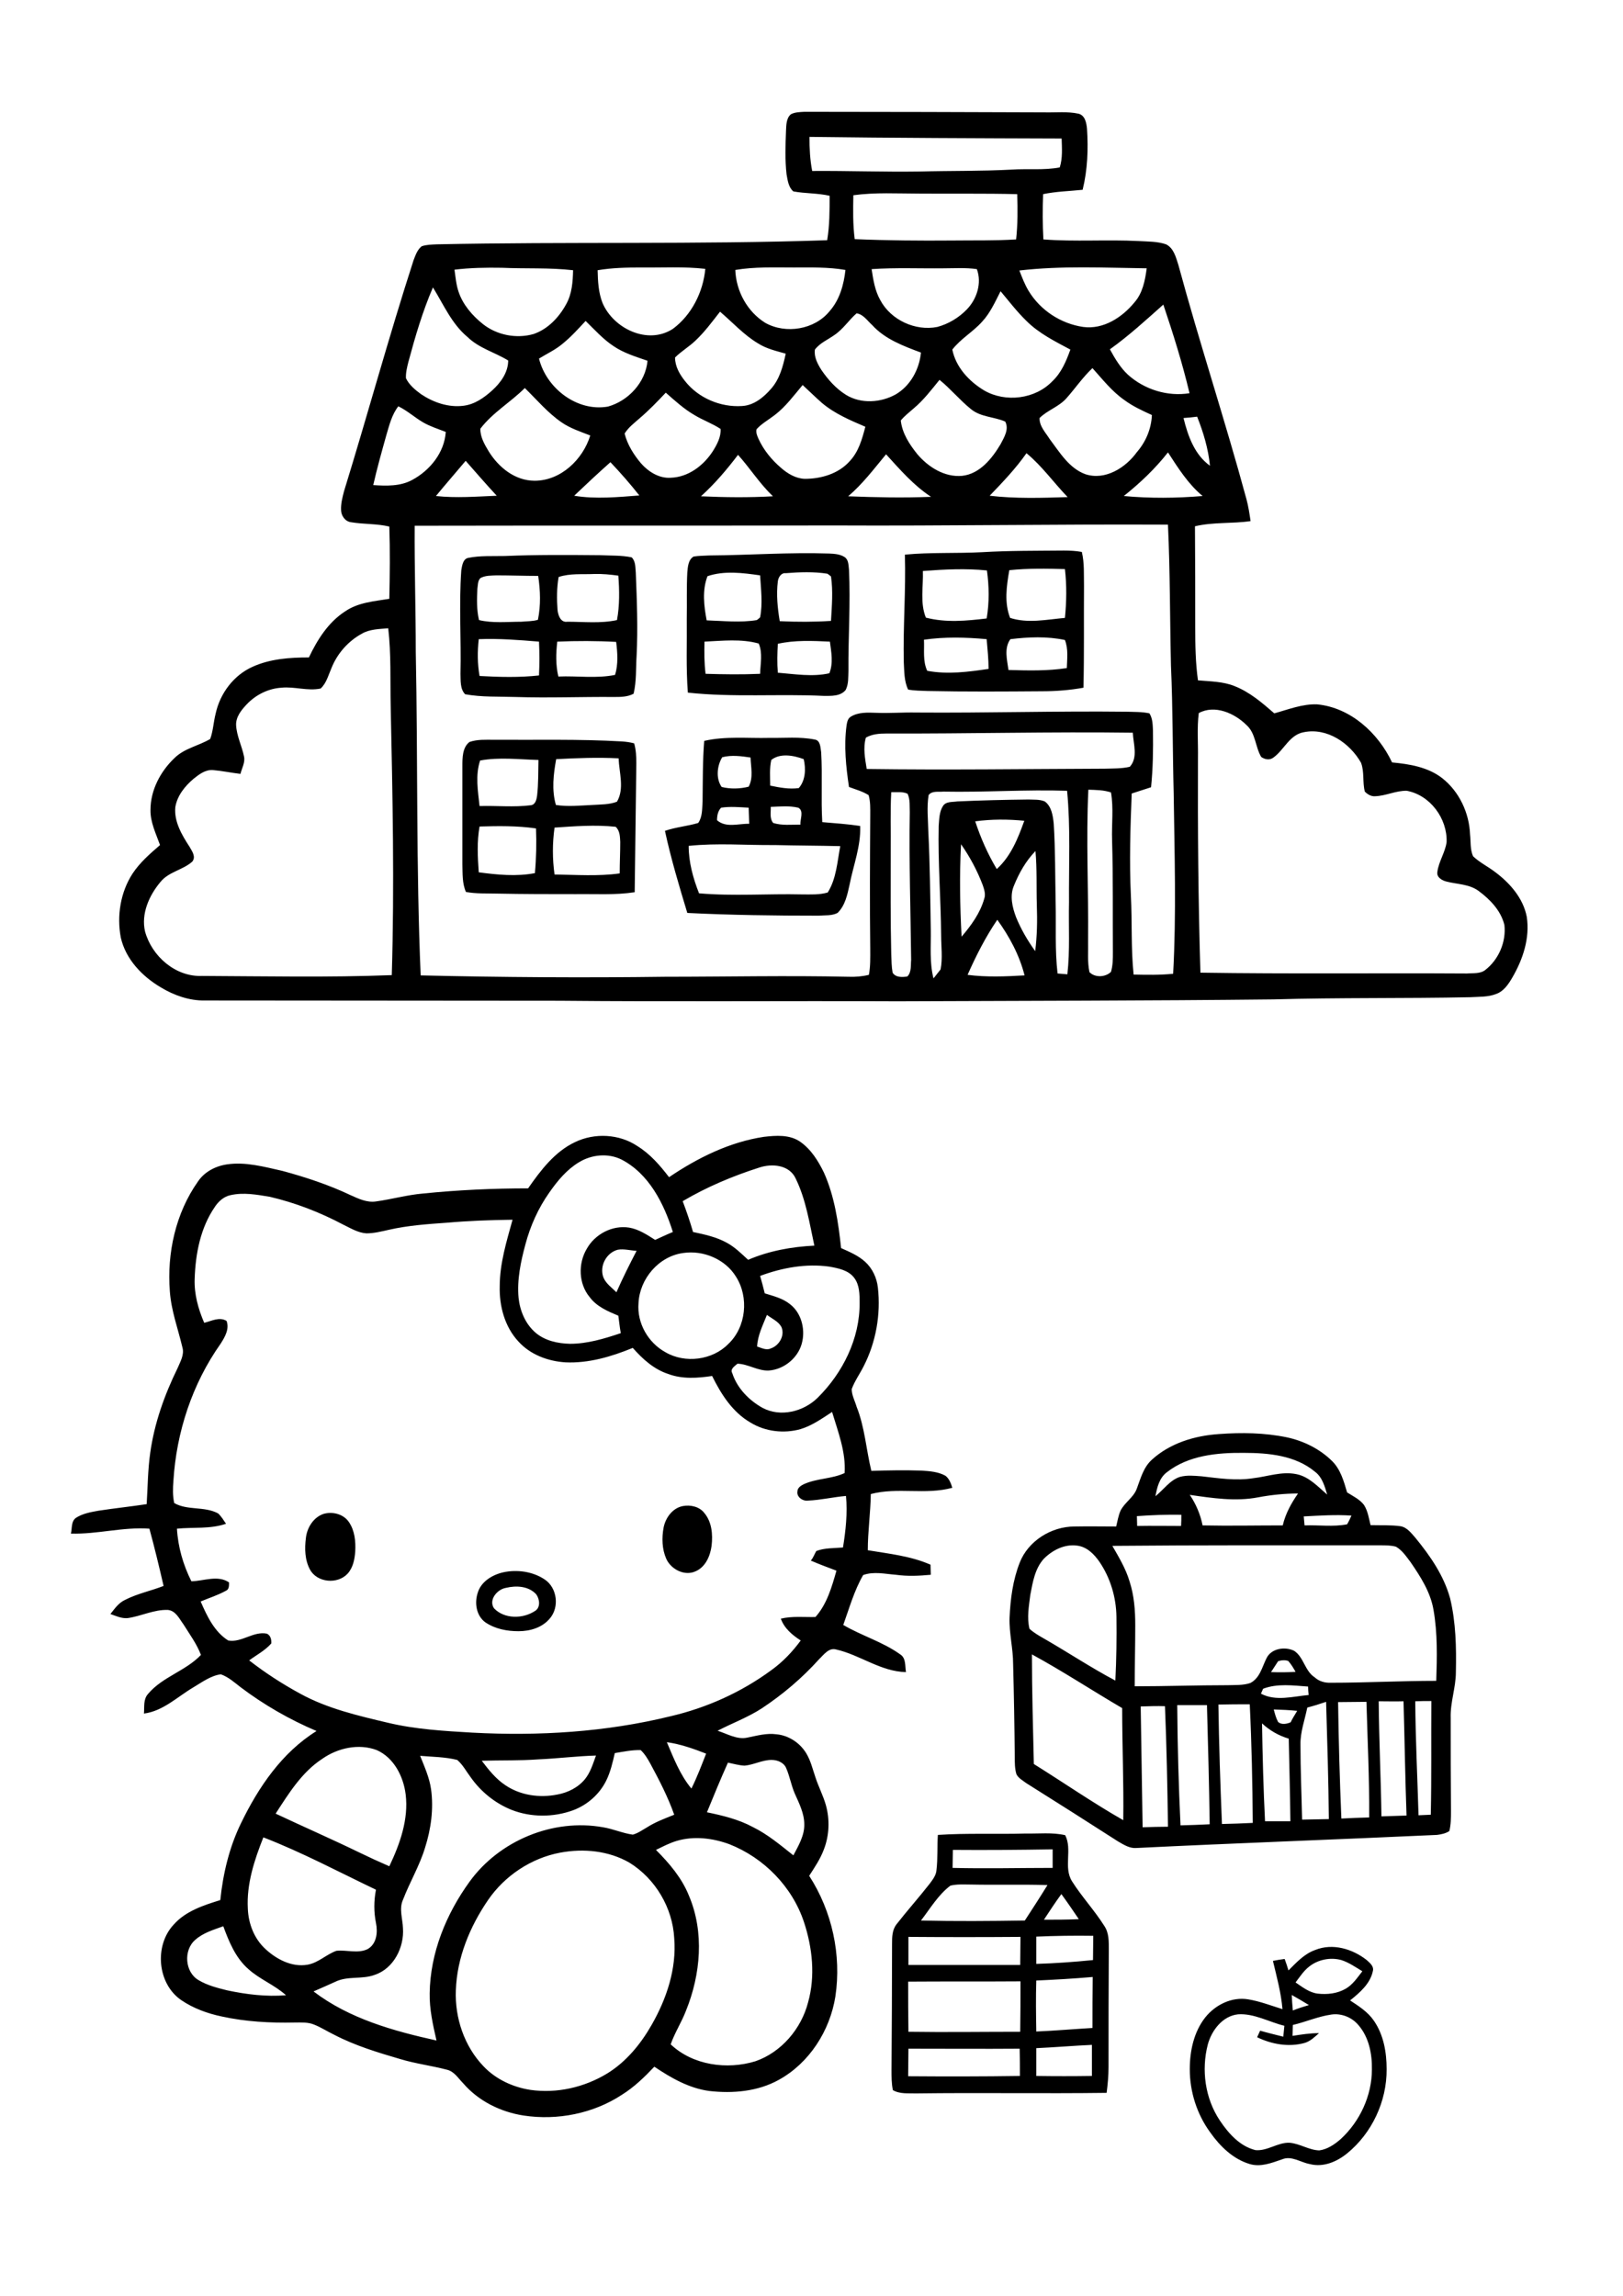 <?xml version="1.0" encoding="utf-8"?>
<!-- Generator: Adobe Illustrator 21.0.2, SVG Export Plug-In . SVG Version: 6.00 Build 0)  -->
<svg version="1.2" baseProfile="tiny" id="Layer_1" xmlns="http://www.w3.org/2000/svg" xmlns:xlink="http://www.w3.org/1999/xlink"
	 x="0px" y="0px" viewBox="0 0 595.3 841.9" overflow="scroll" xml:space="preserve">
<path d="M443,749.8c-2.4,9.3-1,19.7,4.4,27.8c3.2,4.8,7.4,9.5,13.1,10.9c4.4,0.4,8.2-2.9,12.5-2.7c3.8,0.3,7.1,2.7,10.9,2.8
	c3-0.4,5.6-2.2,7.8-4.1c7.1-6.5,11.5-16,11.5-25.6c0.1-5.7-1.1-11.8-4.9-16.2c-2.4-2.9-6.3-4.5-10.1-3.9c-4.8,0.7-9.3,2.7-14,3.8
	c0,1.3-0.1,2.7-0.1,4c3.2-0.5,6.4-1,9.7-1c-1.6,1.4-3.2,3-5.3,3.6c-5.8,1.6-12,0.5-17.4-2.1c0.3-0.6,0.8-1.8,1.1-2.4
	c2.8,0.8,5.7,1.5,8.5,2.2c0.1-1.4,0.3-2.7,0.4-4c-5.7-1.4-11.1-4.6-17-4.2C448.4,739.3,444.4,744.6,443,749.8 M473.8,731.6
	c0.1,1.9,0.2,3.8,0.4,5.7c1.9-0.8,3.9-1.4,5.9-2C478,734,475.9,732.8,473.8,731.6 M480.3,721.1c-2.1,1.6-3.5,3.8-5.1,5.9
	c2.5,1.7,5,3.7,8.1,4.1c3.5,0.4,7.2,0,10.3-1.8c2.6-1.5,4.3-4.1,6.1-6.4c-2.5-1.5-4.9-3.2-7.7-4.1
	C488,717.7,483.5,718.6,480.3,721.1 M482.4,715.1c6.4-2.6,13.7-0.4,18.9,3.7c1.1,1,2.6,2.2,2.3,3.8c-0.9,4.8-4.8,8.1-8.4,11
	c3.2,2.1,6.5,4.2,8.7,7.4c3.6,5.2,4.7,11.6,4.7,17.8c0.1,11.8-5.4,23.5-14.5,30.9c-3.8,3.1-8.8,5.2-13.7,3.9
	c-3.4-0.6-6.7-3.2-10.2-1.7c-3.8,1.3-7.8,2.9-11.8,1.7c-6.1-1.8-10.9-6.5-14.5-11.6c-4.9-6.7-7.5-14.9-7.5-23.2
	c0-6.7,1.5-13.7,5.7-19c3.7-4.6,9.7-7.6,15.7-6.6c4.3,0.7,8.4,2.3,12.6,3.6c-0.5-6-2.1-11.8-3.5-17.7c1.4-0.3,2.8-0.5,4.3-0.7
	c0.5,1.4,1,2.8,1.4,4.2C475.4,719.8,478.4,716.5,482.4,715.1 M333.2,751.3c0,3.4-0.1,6.7-0.1,10.1c13.7,0.1,27.4,0.1,41-0.1
	c0-3.3,0-6.7-0.1-10C360.5,751.4,346.8,751.3,333.2,751.3 M380.1,751.1c0,3.4,0,6.8,0,10.2c6.8,0.1,13.6,0.1,20.4,0
	c0-3.8,0-7.6,0-11.4C393.7,750.2,386.9,750.8,380.1,751.1 M333.1,726.7c0,6.1,0,12.3,0.1,18.4c13.7,0.2,27.3,0,41,0
	c0.1-6.2,0.1-12.3,0.1-18.5C360.5,726.7,346.8,726.6,333.1,726.7 M380.1,726.3c-0.2,6.3-0.1,12.5,0,18.7c6.9-0.3,13.8-0.9,20.6-1.3
	c0-6.2,0-12.5,0.1-18.7C393.9,725.6,387,726,380.1,726.3 M380.1,710.2c0,3.3,0,6.7,0,10c6.9-0.2,13.8-0.7,20.8-1.4
	c0-3,0.1-6,0.1-8.9C393.9,709.8,387,709.9,380.1,710.2 M333.2,710.3c0,3.4,0,6.9,0,10.3c13.7,0,27.3,0,41,0c0-3.4,0.1-6.9,0.1-10.3
	C360.5,710.4,346.9,710.4,333.2,710.3 M382.9,704c4.3,0,8.5,0,12.8-0.2c-2.1-3.1-4.2-6.2-6.4-9.2C387.1,697.6,385,700.8,382.9,704
	 M348.6,691.5c-4.5,3.4-7.4,8.4-10.8,12.8c12.7,0.3,25.4,0.2,38.1,0c2.8-4.3,5.6-8.6,8.3-13c-9.4-0.3-18.8,0-28.2-0.2
	C353.6,691.1,351.1,690.9,348.6,691.5 M349.5,678.4c0,2.2-0.1,4.4-0.1,6.6c12.2,0.3,24.5,0,36.7,0c0-2.3,0-4.5,0-6.8
	C373.9,678.4,361.7,678.5,349.5,678.4 M344,672.9c10.7-0.7,21.4-0.2,32.1-0.5c4.9,0.1,9.8-0.5,14.6,0.6c2.7,5.2-0.7,11.8,2.5,16.9
	c3.6,5.7,8.2,10.6,11.8,16.3c1.8,2.6,1.7,5.8,1.7,8.8c-0.1,14.4-0.1,28.7-0.1,43.1c0,3.1-0.3,6.3-0.7,9.4
	c-23.3,0.3-46.6-0.1-69.9,0.2c-2.8-0.1-5.9,0.3-8.5-1.2c-0.5-2.4-0.5-4.9-0.5-7.4c0.1-15.4,0.2-30.8,0.2-46.2c0-2.5,0-5.2,1.7-7.3
	c3.9-5,8.2-9.8,12.1-14.8c1.1-1.5,2.4-3.1,2.5-5.1C344,681.5,343.7,677.2,344,672.9 M185.6,582.3c-3.2,0.5-6.5,4.4-4.4,7.5
	c3.8,4,10.6,3.9,15,1c2.1-1.2,1.8-4.3,0.5-6.1C193.9,581.6,189.3,581.4,185.6,582.3 M184.6,576.6c5.1-1.1,10.9-0.3,15.3,2.7
	c4.5,3.1,5.3,10.1,1.8,14.2c-2.8,3.4-7.3,4.7-11.5,4.7c-4.2,0-8.5-0.8-12.1-3.2c-3.4-2.4-4.1-7.1-2.9-10.8
	C176.4,580,180.6,577.5,184.6,576.6 M118.6,555.2c3.3-1,7.4,0,9.4,3c2.1,3.1,2.5,7,2.3,10.7c-0.2,2.9-0.8,6-2.8,8.2
	c-3.7,4-11.2,3.3-13.8-1.5c-1.9-3.5-2-7.7-1.5-11.6C112.6,560.3,114.9,556.5,118.6,555.2 M250.5,552.3c2.8-0.5,6,0.2,7.8,2.5
	c2.8,3.3,3.2,7.9,2.7,12.1c-0.5,3.7-2.2,7.7-5.8,9.3c-4,1.9-9-0.6-10.8-4.5c-1.6-3.6-1.7-7.7-1-11.5
	C244.1,556.6,246.7,553,250.5,552.3 M462.9,632c0.2,12,0.5,23.9,1.1,35.9c3.1,0,6.2,0,9.3,0c-0.1-10.1-0.4-20.2-0.6-30.3
	C469,636.5,465.7,634.6,462.9,632 M467.2,626.9c0.4,1.5,0.8,3.1,1.6,4.6c1.3,1.1,3.2,0.7,4.6,0.1c0.7-1.5,1.6-2.8,2.4-4.2
	C472.9,627.1,470,627,467.2,626.9 M418.4,625.8c0.2,14.8,0.5,29.5,0.7,44.3c3.1-0.1,6.2-0.2,9.3-0.2c-0.2-14.7-0.5-29.5-1.1-44.2
	C424.4,625.6,421.4,625.7,418.4,625.8 M446.9,625.1c0.2,14.6,0.7,29.2,1.3,43.8c3.8-0.1,7.5-0.2,11.3-0.4c-0.1-14.5-0.4-29-1.1-43.5
	C454.5,625,450.7,625,446.9,625.1 M431.8,625.3c0.1,14.7,0.5,29.4,1.2,44.1c3.5-0.1,7.1-0.2,10.7-0.4c-0.2-14.6-0.6-29.1-1-43.7
	C439,625.3,435.4,625.3,431.8,625.3 M519.1,623.9c0.1,14,0.8,27.9,1.2,41.8c1.5-0.1,3-0.1,4.5-0.2c0.3-13.9,0.1-27.8,0.2-41.7
	C523.1,623.8,521.1,623.8,519.1,623.9 M505.7,623.9c0.1,14.1,0.8,28.1,1,42.2c3.1-0.1,6.1-0.2,9.2-0.3c-0.5-14-0.7-27.9-1.1-41.9
	C511.8,624,508.7,623.9,505.7,623.9 M490.8,624.2c0.2,14.3,0.6,28.5,1.2,42.7c3.4-0.2,6.8-0.3,10.2-0.4c0.1-14.2-0.6-28.3-1-42.4
	C497.7,624.1,494.3,624.2,490.8,624.2 M479.5,626.2c-0.9,4.5-2.6,9-2.5,13.6c0,9.2,0.4,18.3,0.6,27.5c3.3-0.1,6.5-0.1,9.8-0.2
	c-0.1-14.3-0.6-28.6-1-43C484.1,624.9,481.8,625.6,479.5,626.2 M463.3,619.3c-0.2,0.4-0.6,1.3-0.8,1.8c5.4,2.9,11.8,1,17.5,0.5
	c-0.1-1.1-0.2-2.1-0.2-3.1C474.3,618.1,468.5,617.3,463.3,619.3 M468.8,609.2c-0.9,1.3-1.7,2.7-2.6,4c3,0.1,6,0.1,9-0.1
	c-0.8-1.4-1.6-2.8-2.7-4C471.3,608.7,470,608.8,468.8,609.2 M378.5,606.7c0,13.4,0.4,26.8,0.7,40.2c10.9,6.8,21.6,14.2,32.8,20.6
	c0.2-13.7-0.4-27.4-0.4-41.1C400.5,619.9,389.7,612.8,378.5,606.7 M408,566.9c2.4,4.2,4.9,8.3,6.3,13c1.7,5.2,2.1,10.7,2.1,16.1
	c0,7.5-0.2,14.9-0.2,22.4c11.4,0,22.7-0.4,34.1-0.4c2.8-0.1,5.6,0.1,8.3-0.8c3.5-1.8,4.3-5.8,5.9-9c1.7-3.7,6.8-4.5,10.2-2.8
	c3.5,2.3,3.9,7.4,7.5,9.7c1.6,1.5,3.8,2.1,6,2c12.9,0,25.7-0.7,38.6-0.7c0.3-8.7,0.5-17.4-1-26c-1.1-6.5-4.7-12.1-8.4-17.5
	c-1.6-2.1-3.1-4.4-5.4-5.7c-1.8-0.5-3.7-0.5-5.6-0.5C473.5,566.7,440.7,566.6,408,566.9 M382.9,571.6c-3.3,3.6-4.1,8.6-5,13.3
	c-0.5,4.1-1.3,8.3-0.3,12.4c1.6,1.5,3.6,2.6,5.5,3.7c8.7,5,17.1,10.6,26,15.3c0.4-7.8,0.5-15.6,0.4-23.4c-0.1-7.1-2.2-14.2-6.2-20.1
	c-2-2.9-4.7-5.6-8.3-6C390.4,566.2,386,568.5,382.9,571.6 M478.2,556.1c0.1,1.1,0.2,2.2,0.3,3.3c5.2-0.2,10.5,0.6,15.6-0.4
	c0.6-1,1.1-2.1,1.6-3.2C489.9,555.4,484,555.8,478.2,556.1 M417,556c0,1.2,0.1,2.4,0.1,3.6c5.4-0.1,10.8,0,16.1,0
	c0.1-1.4,0.1-2.7,0.1-4.1C428,555.4,422.5,555.6,417,556 M436.4,548.2c2.3,3.4,3.9,7.2,4.7,11.2c9.8,0.2,19.6,0,29.4,0
	c1-4.3,3.1-8.1,5.6-11.7c-4.9,0-9.8,0.5-14.6,1.4C453.2,550.7,444.7,549.4,436.4,548.2 M428,539.9c-2.8,2.1-3.6,5.6-4.2,8.8
	c3-2.4,5.3-5.9,9-7.1c2.6-0.7,5.3-0.4,8-0.2c6.2,0.7,12.5,1.7,18.8,0.7c5.3-0.6,10.5-2.6,15.9-1.5c4.6,0.9,7.9,4.6,11.3,7.5
	c-0.9-3-1.8-6.4-4.5-8.4c-7.2-6-17.1-6.9-26.1-6.9C446.5,532.7,435.9,533.7,428,539.9 M422.5,535.3c6.7-6.1,15.7-8.8,24.6-9.4
	c8.3-0.6,16.7-0.5,24.9,1.2c6.1,1.3,12,4.2,16.5,8.6c3.2,3.1,4.4,7.5,5.6,11.6c2.2,1.4,4.6,2.5,6.2,4.6c1.4,2.2,1.8,4.9,2.4,7.4
	c3.7,0.1,7.4-0.1,11,0.4c2.4,0.4,4,2.6,5.5,4.3c5.4,6.6,10.4,13.8,12.7,22.2c2.1,8.8,2.3,18,2.1,27c0,5.7-2.1,11.1-1.9,16.8
	c0,11.4,0,22.8,0.1,34.1c0,2.5,0,5-0.6,7.4c-1.4,0.9-3,1.2-4.5,1.4c-36.8,1.7-73.6,3-110.3,4.8c-2.5,0.2-4.6-1.2-6.7-2.4
	c-11.2-7.2-22.4-14.3-33.7-21.4c-1.3-1-2.9-1.8-3.6-3.3c-0.6-2-0.6-4.2-0.6-6.3c-0.1-11.4-0.3-22.7-0.6-34.1c0-5.7-1.5-11.3-1.3-17
	c0.3-6.8,1.2-13.7,3.7-20.1c3.1-8,11.6-13.3,20.1-13.3c5.1-0.1,10.2,0,15.3,0c0.5-2,0.8-4,1.6-5.8c1.5-3,4.7-4.8,5.9-7.9
	C418.4,542.1,419.4,538.1,422.5,535.3 M71.6,711.4c-4.4,3.8-3.8,11.9,1.3,14.8c3.2,1.9,6.8,2.8,10.4,3.7c7.1,1.5,14.3,2.4,21.6,1.8
	c-4.2-3.8-9.6-5.8-13.8-9.6c-4.7-4.1-7.1-10-9.2-15.7C78.3,707.7,74.5,708.8,71.6,711.4 M205.5,679.4c-10.7,2-20.4,8.5-26.5,17.4
	c-6.7,9.8-11.4,21.2-11.8,33.1c-0.4,10.1,3.1,20.5,10.1,27.8c4.5,4.8,10.8,7.7,17.2,8.7c9.7,1.4,19.8-0.9,28.2-6
	c7-4.3,12.3-10.8,16.3-17.8c5.5-9.6,9.2-20.6,8.3-31.8c-0.6-11.2-6.9-21.8-16.4-27.7C223.3,678.7,214.1,677.8,205.5,679.4
	 M248.2,675.1c-2.7,0.8-5.1,2.1-7.6,3.3c4.9,4.9,9.5,10.3,12.1,16.8c5.7,13.4,4.3,28.9-1.1,42.2c-1.6,4.2-4.1,8-5.6,12.3
	c8.1,7.7,20.7,9.4,31.1,6.2c9.5-3.3,16.8-11.9,19.3-21.6c2.7-9.6,1.6-20-1.5-29.4c-4.3-13-14.7-23.6-27.4-28.6
	C261.5,674.1,254.6,673.2,248.2,675.1 M96.6,673.8c-3.3,8.3-6.2,17.1-5.7,26.1c0.2,5.5,2.3,11,6.4,14.8c4.1,3.8,9.7,6.8,15.5,5.8
	c4-0.7,6.9-3.8,10.6-5.1c3.8-0.4,7.8,1.1,11.4-0.6c3.4-1.9,3.8-6.2,3.1-9.6c-0.8-4-0.8-8.1,0-12.2
	C124.3,686.5,110.8,679.3,96.6,673.8 M273.1,647.5c-2.1-0.1-4.1-0.7-6.1-1.1c-2.7,6-5.2,12.1-7.7,18.2c5.8,1.2,11.6,2.6,16.8,5.4
	c5.5,2.7,10.1,6.6,14.9,10.4c1.9-3.6,4.1-7.3,4-11.4c0-4-1.9-7.7-3.5-11.3c-1.3-3-1.8-6.2-3.1-9.2c-0.8-2.1-3.2-3.1-5.4-3.1
	C279.6,645.4,276.5,647.2,273.1,647.5 M197.4,645.2c-6.9,0.5-13.8,0.3-20.7,0.5c2.5,3.3,5.2,6.7,8.7,9c5.5,3.7,12.5,4.7,19,3.4
	c3.9-0.7,7.7-2.6,10.2-5.7c2-2.5,2.9-5.6,4-8.6C211.5,644,204.5,644.9,197.4,645.2 M225.5,642.9c-0.8,3.5-1.6,7-3.2,10.2
	c-2.5,5-7,8.9-12.2,10.8c-7.2,2.6-15.4,2.6-22.5-0.2c-6-2.4-11.3-6.7-15-12c-1.6-2.1-2.8-4.5-4.9-6.3c-4.4-1.1-9-1.1-13.6-1.5
	c1.6,4,3.4,8,4,12.2c1,7.2,0,14.6-2.2,21.5c-2,6.6-5.6,12.6-8.1,19.1c-1.5,3.3-0.1,7,0,10.4c0.5,7-3.4,14.8-10.3,17.1
	c-4.7,1.8-10,0.3-14.6,2.6c-2.6,1.2-5.2,2.3-7.9,3.5c13.1,10,29.3,14.5,45.1,18c-1.3-5.7-2.6-11.4-2.5-17.3c0.2-14.8,6-29,14.6-40.9
	c10.9-15.1,30.6-23.3,49-20c3.7,0.6,7.2,2.2,10.9,2.7c1.9-0.5,3.5-1.7,5.1-2.6c3.1-2,6.6-3.3,10.1-4.7c-2.3-6.5-5.5-12.7-8.8-18.8
	c-1-1.8-2-3.5-3.5-4.9C231.8,641.7,228.6,642.4,225.5,642.9 M118.2,645c-7.5,4.9-12.3,12.7-17.1,20.1c10.2,4.8,20.5,9.3,30.6,14.2
	c3.7,1.8,7.4,3.5,11.1,5.1c3.9-8.2,7.1-17.2,6-26.3c-0.8-6.6-4.3-13.5-10.6-16.3C131.6,639.3,123.9,641,118.2,645 M244.6,638.9
	c2.5,5.9,4.9,12.1,9,17c2.1-4.2,3.7-8.5,5.4-12.8C254.4,641.3,249.6,639.6,244.6,638.9 M281.3,482.2c-1.5,3.8-3.4,7.5-3.6,11.6
	c1.6,0.5,3.4,1.5,5,0.7c3.1-1,5.3-4.8,3.9-7.9C285.5,484.6,283.2,483.6,281.3,482.2 M278.8,467.9c0.6,2.1,1.2,4.3,1.7,6.4
	c3.2,1,6.6,1.8,9.3,4c4,3.1,5.5,8.7,4.5,13.5c-1.1,5.8-6.5,10.4-12.3,10.8c-4,0.2-7.6-2.4-11.5-2.5c-1,0.9-2.8,1.9-1.9,3.5
	c1.8,5.5,6.1,9.9,11.1,12.7c6.6,3.5,15,1.4,20.2-3.7c9.2-9.1,15.5-21.7,15.4-34.8c0-3.1,0-6.6-2-9.2c-2.1-2.8-5.8-3.5-9.1-4.1
	C295.6,463.3,286.9,464.9,278.8,467.9 M250.6,459.5c-9,1.2-16,9.5-16.4,18.4c-0.6,7.3,3.5,14.5,9.9,18c7.2,4.2,17.2,2.9,23-3
	c6.6-6.2,7.7-17.2,2.8-24.8C266,461.8,258,458.4,250.6,459.5 M226.6,458.3c-4.2,1.1-6.8,6-5.3,10.1c0.9,2.3,3.1,3.8,4.8,5.5
	c2.3-5.2,4.8-10.2,7.4-15.2C231.2,458.6,228.9,457.9,226.6,458.3 M84.5,438.3c-2.4,0.5-4.4,2.3-5.7,4.3c-5.3,7.7-7.1,17.2-7.4,26.4
	c-0.2,5.6,1.3,11,3.5,16.1c2.6-0.6,5.5-2.3,8.2-0.7c1.1,3-0.6,5.9-2.2,8.4c-10.4,14.7-16.2,32.4-17.3,50.3c-0.2,2.7-0.3,5.4,0.3,8.1
	C68.7,554,75,552.3,80,555c1.2,1.1,2,2.5,2.9,3.8c-5.8,2-12,1.2-18,1.8c0.4,6.8,2.3,13.3,5.3,19.3c4.5-0.1,9.7-2.4,13.8,0.4
	c0,1.1,0.1,2.6-1.2,3.1c-2.9,1.6-6.1,2.6-9.2,3.9c2.3,5.3,5,11.1,10.1,14.3c4.9,0.9,9.2-3.5,14.2-2.5c1.4,0.7,1.7,2.2,1.6,3.6
	c-2.3,2.6-5.4,4.2-8.1,6.2c5.9,4.6,12.1,8.6,18.7,12.2c10,5.5,21.3,8.1,32.3,10.7c10.1,2.4,20.6,3,30.9,3.6
	c24.3,1.3,48.9-0.2,72.6-6c13.3-3.1,26-8.8,37-16.9c4.2-3,7.8-6.8,10.8-10.9c-3.1-2-6-4.4-7.3-8c4.2-1,8.5-0.5,12.7-0.6
	c4.2-4.7,6-11,7.7-17c-3.2-1.2-6.4-2.4-9.4-3.7c0.9-1,1.3-2.3,2-3.5c3.1-1.2,6.5-1,9.8-1.3c1-6.2,1.7-12.6,1.1-18.9
	c-4.7,0.4-9.2,1.5-13.9,1.7c-1.9,0.3-4.3-1.3-3.9-3.4c0-1.3,1.3-2.1,2.3-2.6c4.8-2.2,10.3-1.9,15-4.1c0.5-7.7-2.4-15.1-4.6-22.4
	c-3.7,2.4-7.3,5-11.6,6.3c-6.1,1.7-12.9,0.9-18.3-2.4c-6.6-3.8-10.8-10.4-14.1-17.1c-5.3,0.8-10.9,1.2-16-0.7
	c-5.3-1.7-9.5-5.5-13.1-9.6c-7.8,3.2-16.2,5.7-24.7,5.3c-6.4-0.4-12.9-2.8-17.3-7.7c-5-5.4-7-13-6.8-20.2c0-8.4,2.5-16.4,4.7-24.4
	c-8,0.1-16.1,0.4-24.1,1.1c-7.1,0.5-14.3,1-21.3,2.6c-2.7,0.6-5.4,1.3-8.2,1.3c-3.1-0.2-5.8-1.9-8.5-3.2c-8.5-4.5-17.5-8-26.9-10.2
	C94.2,438.1,89.3,437.2,84.5,438.3 M278.4,428.2c-9.7,3.1-19.2,7.1-28,12.3c1.4,3.7,2.7,7.5,3.8,11.3c4.2,0.9,8.5,1.8,12.3,3.9
	c3,1.6,5.4,4,7.9,6.3c7.7-3.3,16-4.8,24.3-5.2c-1.8-8.3-3.1-16.9-6.8-24.5C289.6,427.1,283.1,426.6,278.4,428.2 M212.4,426.2
	c-4.5,2.7-7.9,6.8-10.9,11.1c-4.1,5.8-7,12.3-8.8,19.1c-1.7,6.3-3.1,12.9-2.5,19.5c0.5,4.8,2.5,9.6,6.2,12.8c3.5,3,8.2,4,12.7,4.1
	c6.4,0,12.6-1.9,18.6-3.9c-0.4-2.1-0.6-4.3-0.9-6.4c-3.8-1.6-7.9-3.3-10.5-6.8c-4.1-4.9-4.3-12.3-1.1-17.7c3-5.4,9.4-8.8,15.6-7.8
	c3.5,0.6,6.5,2.6,9.5,4.5c2.2-1,4.3-2,6.5-2.9c-3.3-10.5-8.8-21.4-18.9-26.6C223,422.8,217,423.4,212.4,426.2 M211,418.8
	c7.1-3.4,16.1-3,22.8,1.5c4.7,2.9,8.3,7.1,11.6,11.4c10.5-7.1,22.2-12.9,34.8-14.8c4.4-0.5,9.4-0.9,13.3,1.8c4,2.8,6.6,7,8.7,11.3
	c3.9,8.7,5.3,18.3,6.3,27.7c3.1,1.4,6.3,2.7,8.9,5.1c2.6,2.4,4.2,5.8,4.6,9.4c1.1,9.8-0.7,20-5.2,28.8c-1.4,2.8-3.3,5.4-4.4,8.4
	c0,2.3,1.2,4.4,1.8,6.5c3,7.5,3.5,15.7,5.4,23.5c6.1-0.2,12.3-0.3,18.4-0.1c3,0.2,6.1,0.4,8.8,1.9c1.4,1.1,2,2.8,2.5,4.4
	c-9.8,2.7-20.1-0.3-29.9,2.3c-0.1,6.9-1.1,13.7-1.1,20.6c7.8,1.3,15.7,2.1,23,5.3c0,0.9,0.1,2.8,0.1,3.7c-4.3,0.4-8.5,0.6-12.8,0
	c-4-0.3-8.1-1.3-12,0.1c-3.3,5.7-5.1,12.2-7.3,18.3c6.8,4,14.5,6.2,20.9,10.8c2.2,1.4,1.7,4.3,2.1,6.5c-9.3-0.2-16.8-6.3-25.6-8.3
	c-2.7-0.8-4.6,2-6.3,3.6c-6.2,6.9-13.3,12.9-21,18c-5.1,3.3-10.8,5.4-16.2,8.2c3.5,1.1,7.2,3.4,11,2.5c3.5-0.7,7-1.7,10.6-1.2
	c4.5,0.4,8.7,3.2,11,7.1c1.6,2.7,2.3,5.8,3.3,8.7c1.1,3.4,2.8,6.6,3.8,10.1c1.5,5.3,1.3,11.1-0.7,16.3c-1.3,3.5-3.4,6.6-5.4,9.7
	c8.4,13,11.9,29,9.6,44.3c-2,12.5-9.5,24.3-20.7,30.5c-7.7,4.3-16.9,5.1-25.6,4.1c-7.4-1-14-4.8-20.1-8.9
	c-3.6,3.8-7.4,7.5-11.9,10.3c-10.5,6.9-23.7,9.5-36.1,7.6c-8.4-1.3-16.5-5.3-22.1-11.8c-1.8-1.8-3.3-4.4-6-5
	c-5.7-1.5-11.5-2.2-17.1-3.9c-8.2-2.4-16.5-4.9-24.2-8.9c-2.5-1.2-4.8-2.7-7.3-3.7c-2.3-1-4.9-0.8-7.3-0.8
	c-8.9,0.2-17.9-0.3-26.6-2.2c-5.3-1.1-10.5-3-14.9-6c-8.8-6-10-20-2.8-27.7c4.4-5,11-7.1,17.1-9c1-9.7,3.3-19.4,7.6-28.2
	c6.4-13.2,15-25.9,27.7-33.8c-9.9-4.2-19.3-9.6-27.9-16.1C86,617,83.8,615,81,614c-3.7,0.5-6.9,2.9-10.1,4.8
	c-5.9,3.5-11.1,8.7-18.1,9.6c0.2-2.4-0.3-5.2,1.5-7.2c5.3-6.3,13.8-8.4,19.4-14.3c-1.5-4-4.1-7.5-6.4-11.2c-1.5-2-2.8-5-5.7-5.3
	c-5.1-0.2-9.8,2.3-14.8,3c-2.2,0.2-4.3-0.8-6.3-1.5c1.6-2,3-4.1,5.4-5.2c4.5-2.3,9.5-3.3,14.1-5.1c-1.6-7-3.3-14-5.2-21
	c-9.7-0.7-19.1,2.1-28.8,1.8c0.5-1.9,0-4.5,1.9-5.8c2.5-1.6,5.5-2.1,8.3-2.6c5.9-0.9,11.7-1.5,17.6-2.4c0.4-6.3,0.4-12.5,1.3-18.8
	c1.5-10.8,5.2-21.2,10-31c1-2.4,2.6-5,1.8-7.7c-1.6-6.8-4.1-13.4-4.6-20.5c-1.1-14,2.1-28.7,10.3-40.3c2.4-3.6,6.5-5.7,10.7-6.3
	c6.8-1,13.6,0.9,20.3,2.4c8.5,2.3,17,5.1,25,8.9c2.9,1.3,6,2.8,9.3,2.3c5.8-0.8,11.4-2.4,17.2-2.9c12.8-1.3,25.7-1.9,38.6-1.9
	C198.3,429.2,203.5,422.3,211,418.8 M252.6,310.2c0,6,1.6,11.8,3.8,17.4c12.6,1.1,25.2,0.1,37.8,0.4c3.1,0,6.3,0.2,9.4-0.7
	c3.2-5.1,3.5-11.3,4.6-17c-8-0.2-16-0.2-24-0.4C273.6,310,263.1,309.1,252.6,310.2 M282.7,295.9c0.1,2-0.5,4.2,0.9,5.9
	c3.2,1,6.6,0.6,10,0.6c-0.2-2,1.4-5-0.8-6.2C289.4,295.4,286,295.8,282.7,295.9 M264.5,296.2c-1.2,1.2-1.5,3-1.5,4.6
	c3.3,2.9,7.9,1.2,11.8,1.3c-0.1-2-0.1-4-0.2-5.9C271.2,296,267.8,295.7,264.5,296.2 M282.9,278.7c-0.7,3.1-0.4,6.3-0.4,9.4
	c3.4,0.7,6.9,1.4,10.5,0.9c2.5-2.9,2.6-7.1,1.8-10.6C291.1,277,286.1,276.1,282.9,278.7 M264.9,277.7c-1.9,3.1-2.4,7.8-0.2,10.9
	c3.2,0.8,6.7,0.7,9.9-0.1c1.8-3.3,0.8-7.2,0.7-10.7C271.9,277.3,268.3,276.8,264.9,277.7 M258.3,271.7c7.8-1.8,15.9-0.9,23.9-1.1
	c5.5,0.1,11.1-0.5,16.6,0.6c2.2,0.3,2.1,3,2.4,4.7c0.5,8.5-0.1,17.1,0.4,25.6c4.6,0.4,9.3,0.7,13.9,1.4c0.3,7.4-2.5,14.4-3.9,21.6
	c-0.8,3.6-1.6,7.6-4.4,10.3c-2.1,1.1-4.6,0.8-7,1c-16,0-32-0.2-48.1-1c-3-9.9-6-19.9-8.2-30.1c4-1.4,8.2-1.7,12.2-2.9
	c1.6-2.3,1.4-5.2,1.6-7.9C257.8,286.5,257.7,279.1,258.3,271.7 M203.4,303.5c-0.8,5.7-0.8,11.5,0,17.2c8,0.1,16,0.7,23.9-0.4
	c0-3.8,0.2-7.7,0.2-11.5c-0.1-1.9-0.1-4.2-1.7-5.6C218.3,302.4,210.8,303,203.4,303.5 M175.9,303.1c-1,5.5-0.7,11.2-0.3,16.8
	c6.8,0.9,13.8,1.6,20.6,0.3c0.5-5.5,0.6-11,0.4-16.4C189.7,302.8,182.8,302.9,175.9,303.1 M204,278.4c-1,5.5-1.7,11.3-0.1,16.8
	c4.4,0.7,8.9,0.2,13.4,0c3-0.2,6.2-0.1,9-1.2c2.8-4.8,0.8-10.6,0.6-15.9C219.2,277.7,211.6,278,204,278.4 M176.1,278.9
	c-1.8,5.4-0.8,11.2-0.2,16.7c6.3-0.2,12.5,0.5,18.8-0.3c1.7-0.2,2.1-2.1,2.3-3.5c0.5-4.3,0.4-8.7,0.5-13.1
	C190.3,278.5,183.1,277.6,176.1,278.9 M172.2,272.1c2.9-1,5.9-0.8,8.9-0.8c15.7,0.1,31.4-0.3,47,0.6c1.5,0.1,3,0.3,4.5,0.7
	c0.7,2.4,0.8,4.9,0.8,7.3c-0.2,15.8-0.4,31.6-0.6,47.3c-7.2,1.1-14.4,0.6-21.6,0.7c-9.7,0-19.3,0-29-0.2c-3.8-0.1-7.6,0.1-11.3-0.6
	c-1.4-3.2-1.2-6.7-1.3-10.1c0-12,0-24.1,0-36.1C169.6,277.9,169.6,274.1,172.2,272.1 M204.4,235.3c-0.5,4.3-0.6,8.6,0.4,12.8
	c6.9-0.3,14,0.8,20.8-0.6c1.2-3.9,0.9-8.1,0.4-12.1C218.8,235,211.6,235,204.4,235.3 M175.6,234.4c-0.5,4.5-0.5,9,0.3,13.5
	c7.3,0.4,14.6,0.6,21.8-0.2c0.2-4.1,0.2-8.3,0-12.4C190.4,234.7,183,234.1,175.6,234.4 M176.2,212c-1,1-0.9,2.6-1.1,3.9
	c-0.2,3.8-0.3,7.7,0.6,11.5c5.1,1.2,10.3,0.6,15.5,0.6c2-0.2,4.1-0.1,6.1-0.7c1.1-5.3,0.9-10.8,0.1-16.1c-5.1,0-10.2-0.2-15.3-0.2
	C180.1,211.1,178,211,176.2,212 M217.9,210.5c-4.3,0.2-8.8-0.3-13,1.1c-0.7,4-0.7,8.1-0.4,12.1c0.2,1.9,1.1,4.7,3.6,4.3
	c6,0,12.2,0.7,18.2-0.6c1-5.4,0.9-10.9,0.5-16.3C223.8,210.7,220.9,210.4,217.9,210.5 M171.7,204.6c4.4-0.9,9-0.6,13.5-0.7
	c11.6-0.5,23.3-0.4,34.9-0.3c3.9,0.2,7.8,0,11.6,0.8c1.5,1.5,1.3,3.7,1.5,5.6c0.4,10.1,0.8,20.3,0.3,30.4c-0.3,4.6,0,9.4-1.1,14
	c-2.2,1.2-4.8,1.2-7.2,1.2c-12-0.1-24.1,0.4-36.1,0c-6.2-0.2-12.4,0.1-18.5-1c-1.9-2-1.6-5-1.7-7.5c0.3-12.7-0.6-25.4,0.3-38
	C169.5,207.4,169.8,205,171.7,204.6 M285.3,236.1c-0.2,3.5-0.3,7,0,10.6c6.3,0.5,12.7,1.6,18.9,0.2c1.5-3.7,0.7-7.8,0.2-11.6
	C298,235,291.5,234.7,285.3,236.1 M258.4,235.3c-0.1,3.9-0.1,7.9,0.4,11.8c6.6,0.2,13.3,0.3,20,0c0.1-3.7,1-7.6-0.5-11.1
	C271.9,234.2,265,235,258.4,235.3 M285.3,213.2c-0.6,4.9-0.1,9.8,0.7,14.6c6.3,0.3,12.6,0.3,18.8-0.1c0.3-5.4,0.8-10.9,0-16.3
	c-0.3-0.3-0.9-0.7-1.3-1c-5-0.8-10.2-0.6-15.3-0.2C286.6,210,285.5,211.6,285.3,213.2 M259.5,211.3c-2,5.2-1.3,10.9-0.3,16.2
	c6.1,0.2,12.4,0.9,18.4-0.1c0.3-0.2,0.9-0.7,1.2-1c1-5.1,0.3-10.3,0-15.4C272.5,210.1,265.7,209.2,259.5,211.3 M260.1,203.7
	c14.7-0.1,29.4-1.2,44.1-0.7c1.9,0.1,3.9,0.2,5.6,1.3c1.5,1,1.4,3,1.6,4.6c0.6,12.4-0.3,24.8-0.2,37.1c-0.1,2.3,0.1,4.8-1,7
	c-1.9,2.4-5.3,2.2-8,2.2c-16.6-0.8-33.3,0.6-49.9-1.2c-0.7-9-0.3-18.1-0.4-27.1c0.1-5.7-0.1-11.4,0.2-17c0.2-2,0.3-4.6,2.3-5.8
	C256.3,203.8,258.2,203.8,260.1,203.7 M370.6,234.4c-2.4,3.3-1.2,7.6-0.7,11.3c7.1,0.2,14.3,0.4,21.4-0.7c0.1-3.4,0.6-7-0.7-10.3
	C384,233.3,377.2,233.6,370.6,234.4 M338.9,234.6c0.2,3.8-0.5,7.8,1.2,11.4c7.5,1.4,15.1,0.4,22.5-0.7c0-3.6-0.4-7.3-0.7-10.9
	C354.3,233.7,346.5,233.5,338.9,234.6 M370.2,209.1c-1,5.8-1.9,11.9,0.3,17.5c6.5,2.1,13.4,0.6,20.1,0c0.6-5.9,0.7-12,0-17.9
	C383.8,208.5,377,208.4,370.2,209.1 M338.5,209.4c0.2,5.7-1.1,11.7,1.1,17.1c7.3,1.9,14.9,1.2,22.3,0.3c1-5.9,0.9-11.8,0.1-17.6
	C354.3,208.4,346.4,208.8,338.5,209.4 M360.2,202.5c10-0.6,20-0.5,30-0.6c2.2,0,4.4,0.1,6.6,0.5c1,4.1,0.7,8.4,0.8,12.5
	c-0.1,12.4,0.1,24.9-0.2,37.3c-5,0.9-10.1,1.3-15.2,1.3c-14,0.1-28.1,0.2-42.1-0.1c-2.4-0.1-4.7-0.1-7-0.5c-1.5-3.1-1.4-6.6-1.6-10
	c-0.3-13.2,0.8-26.3,0.4-39.5C341.3,202.5,350.8,203,360.2,202.5 M365.8,337.3c-4.3,6.3-7.8,13.2-10.9,20.2c6.9,0.9,14,0.6,20.9,0.2
	C373.9,350.2,370.2,343.4,365.8,337.3 M371.9,324.8c-1.6,3.7-0.6,7.9,0.8,11.6c1.8,4.4,4.2,8.5,7,12.4c0.7-5.6,0.8-11.2,0.6-16.8
	c-0.2-6.6,0.1-13.3-0.5-19.9C376.3,315.7,373.8,320.1,371.9,324.8 M352.5,309.6c-0.6,11.3-0.4,22.6,0.2,33.9
	c3.5-4.1,6.8-8.6,8.3-13.9c0.6-1.6,0-3.4-0.5-4.9C358.5,319.4,355.8,314.3,352.5,309.6 M357.7,301.2c2,6.1,4.6,12,7.9,17.5
	c5.2-4.7,7.8-11.3,10.1-17.7C369.7,300.4,363.7,300.4,357.7,301.2 M399.2,289.6c-0.9,18.5,0.1,36.9-0.1,55.4
	c0.1,3.8-0.3,7.7,0.5,11.5c2,2.1,5.9,1.9,7.9-0.1c0.7-2.4,0.7-4.8,0.7-7.2c-0.1-13.7,0.1-27.4-0.3-41.1c-0.2-5.8,0.6-11.7-0.4-17.5
	C404.8,289.7,402,289.7,399.2,289.6 M340.6,291.6c-0.7,4.4-0.2,8.9-0.1,13.3c0.6,12,0.7,24,0.9,36.1c0.1,6-0.5,12,1,17.8
	c0.9-1.1,1.7-2.2,2.6-3.3c0.8-4.1,0.2-8.4,0.2-12.5c-0.1-13.4-1.2-26.7-0.9-40.1c0.2-2.4,0.2-5.1,1.5-7.2c1.1-1.9,3.5-1.5,5.3-1.8
	c8.7-0.4,17.4-0.6,26.1-0.7c2,0.1,4.1-0.1,6,0.7c2.5,1.8,3,5.2,3.3,8.2c0.6,9.6,0.5,19.3,0.7,28.9c0.2,8.7-0.3,17.4,0.7,26
	c0.9,0.1,2.7,0.2,3.6,0.3c1-8.8,0.4-17.6,0.6-26.4c-0.1-13.6,0.6-27.3-0.7-40.9c-15.1-0.5-30.2,0.6-45.4,0.3
	C344.2,290.5,341.8,289.9,340.6,291.6 M326.9,290.5c-0.4,7.1-0.1,14.3-0.2,21.5c0,12.7-0.1,25.4,0.2,38c0.1,2.2,0.1,4.5,0.5,6.7
	c1.1,1.8,3.5,1.7,5.4,1.4c1.6-1.6,1.2-4.1,1.4-6.1c-0.2-18-0.8-36.1-0.5-54.1c-0.1-2.3,0.2-4.6-0.8-6.8
	C331.1,290.2,328.9,290.6,326.9,290.5 M317.6,270.5c-1.1,3.8-0.3,7.7,0.3,11.5c29.1,0.4,58.2,0,87.3-0.1c3.1-0.1,6.2,0,9.2-0.7
	c3.1-3.4,1.3-8.4,1.1-12.5c-30.1-0.4-60.3,0.4-90.4,0.3C322.5,269,319.9,269.2,317.6,270.5 M439.7,261.5c-0.7,5.4-0.2,11-0.3,16.4
	c-0.1,26.3,0.1,52.6,0.9,78.8c32.6,0.5,65.2,0.1,97.8,0.3c2.2-0.2,4.8,0.2,6.7-1.3c4.9-3.8,7.7-10.3,7-16.5
	c-1.3-5.3-5.3-9.4-9.5-12.5c-3.4-2.5-7.8-2.4-11.7-3.4c-1.6-0.4-3.7-1.5-3.4-3.5c0.5-3.9,2.9-7.2,3.4-11c0.3-8.6-6-17.2-14.6-18.8
	c-4-0.1-7.7,1.9-11.7,2c-1.4,0.1-2.7-0.7-3.7-1.7c-0.9-3.5-0.1-7.2-1.4-10.6c-4.1-7.2-12.4-12.9-20.9-11.2
	c-5.3,0.9-7.3,6.5-11.2,9.3c-1.4,1.1-3.2,0.7-4.5-0.2c-2.2-3.7-2-8.7-5.4-11.7C452.9,261.6,445.6,258.3,439.7,261.5 M132.7,232.4
	c-5.1,2.8-9.1,7.4-11.2,12.8c-1.1,2.5-1.8,5.4-3.9,7.3c-4.8,1-9.6-0.8-14.4-0.3c-4.8,0.3-9.4,2.6-12.7,6.1c-2,2.1-4,4.6-3.9,7.6
	c0.2,4,2.1,7.6,2.9,11.5c0.5,2.2-0.8,4.3-1.3,6.4c-3.4-0.4-6.7-1.1-10.1-1.4c-2.8-0.2-5.1,1.6-7.1,3.2c-3.2,2.7-6,6.2-6.7,10.4
	c-0.5,5.3,2.4,10.2,5.2,14.5c0.9,1.6,2.5,3.7,1,5.5c-3.5,3.1-8.7,3.7-11.7,7.5c-4.1,4.9-7.1,11.6-5.6,18.1
	c2.5,9.1,11.2,16.7,20.9,16.3c23.2,0.1,46.4,0.6,69.6-0.3c1-32.9,0.3-65.8-0.4-98.7c-0.2-9.5,0.2-19-0.9-28.5
	C139.1,230.7,135.6,230.7,132.7,232.4 M306.1,192.7c-51.4,0.1-102.7,0-154,0.1c-0.1,15.4,0.4,30.8,0.4,46.2
	c0.8,39.6,0.1,79.2,1.8,118.7c29.9,0.7,59.9,0.9,89.8,0.5c22.4,0,44.7-0.5,67.1,0c2.5,0.1,5-0.1,7.5-0.7c0.6-3.1,0.5-6.4,0.5-9.5
	c-0.2-16.4-0.1-32.7,0-49.1c0-2.4,0.1-4.9-0.6-7.3c-2.2-1.4-4.8-2.1-7.2-3c-1.1-7.4-1.9-15-0.9-22.5c0.2-1.2,0.4-2.6,1.6-3.3
	c2.8-1.7,6.2-1.5,9.3-1.4c4.9,0.2,9.8-0.2,14.7-0.1c25.7,0.2,51.4-0.6,77.1-0.3c2.8,0.1,5.6,0,8.4,0.6c1.2,1.9,1.2,4.2,1.3,6.4
	c0.1,6.9,0,13.8-0.7,20.7c-2.4,0.8-4.7,1.5-7.1,2.3c-0.5,12.5-0.9,25-0.3,37.5c0.5,9.6,0,19.3,1,28.9c4.8,0.1,9.7,0.2,14.5-0.3
	c1.2-22,0.5-44,0.2-66c-0.4-15.7-0.3-31.3-1-47c-0.4-17.2-0.3-34.5-1.1-51.7C387.6,192.2,346.9,192.9,306.1,192.7 M210.6,181.8
	c7.9,1.3,16,0.5,23.9-0.1c-3.3-4.2-6.9-8.3-10.6-12.2C219.4,173.5,215,177.6,210.6,181.8 M159.9,181.9c7.4,0.8,14.9,0.2,22.3-0.1
	c-3.9-4.2-7.6-8.5-11.4-12.8C167.2,173.3,163.5,177.5,159.9,181.9 M363,181.8c9.5,1.1,19,0.8,28.6,0.5c-5.1-5.3-9.4-11.4-15.1-16.1
	C372.5,171.9,367.8,176.8,363,181.8 M311.1,182c10.1,0.4,20.3,0.6,30.4,0.2c-6.4-4.2-11.4-10-16.5-15.6
	C320.6,171.9,316.4,177.5,311.1,182 M270.7,166.8c-4.1,5.4-8.5,10.6-13.6,15.2c8.8,0.4,17.6,0.5,26.4,0
	C278.6,177.3,275.1,171.7,270.7,166.8 M428.4,165.9c-4.7,6-10.3,11.3-16.2,16c9.6,0.9,19.3,0.8,28.9,0
	C435.8,177.5,432.1,171.6,428.4,165.9 M434.1,153.3c1.6,6.5,4,13.4,9.7,17.5c-0.6-6.2-2.4-12.2-4.7-18
	C437.5,153,435.8,153.2,434.1,153.3 M146.1,149c-2.4,3.1-3.3,6.9-4.4,10.6c-1.7,6.1-3.4,12.1-4.8,18.3c4.8,0.3,9.9,0.5,14.3-1.9
	c6.5-3.5,11.8-10,12.3-17.6c-2.8-1.1-5.7-2-8.3-3.5C152.1,153.1,149.4,150.6,146.1,149 M244.2,144c-3.1,3.3-6.2,6.5-9.6,9.4
	c-1.9,1.7-4.1,3.3-5.5,5.6c1,4,3.3,7.7,6,10.9c2.7,3.1,6.7,5.6,10.9,5.3c6.5-0.2,12.1-4.5,15.5-9.8c1.5-2.4,3-5.2,2.8-8.1
	c-3-2-6.5-3.2-9.6-5.1C250.9,150,247.6,147,244.2,144 M176.2,157.2c-0.1,3.1,1.6,5.9,3.1,8.4c3.6,5.8,9.6,10.7,16.8,10.7
	c9.6,0,17.7-7.8,20.4-16.6c-3.6-1.4-7.3-2.6-10.5-4.8c-5.1-3.5-9.1-8.3-13.5-12.6C187.3,147.5,180.7,151.3,176.2,157.2 M284.3,152.1
	c-2.3,1.8-4.9,3.2-6.8,5.3c-0.3,1.2,0.2,2.4,0.7,3.5c1.9,4.2,4.9,7.8,8.3,10.7c2.4,2.1,5.4,3.9,8.7,4c5.9,0,12.2-1.8,16.3-6.3
	c3.4-3.5,4.7-8.2,5.9-12.8c-5.6-2.4-11.3-4.8-16-8.8c-2.4-2.1-4.7-4.4-7-6.5C291.2,145,288.2,149.1,284.3,152.1 M335.1,149.8
	c-1.6,1.4-3.3,2.7-4.7,4.4c0.5,4.7,3.2,8.8,6.1,12.4c4,4.7,10,8.5,16.4,7.9c6.5-0.7,11-6.4,14.1-11.6c1.3-2.5,3.2-5.5,1.7-8.3
	c-4.1-1.8-9-1.6-12.6-4.6c-4.1-3.3-7.4-7.4-11.5-10.7C341.6,143,338.7,146.8,335.1,149.8 M391.2,146c-2.8,3.2-7,4.4-9.9,7.3
	c-0.1,3,2.2,5.3,3.7,7.7c3.7,4.9,7.1,10.7,13.1,12.9c7.3,2.4,14.8-2.4,18.9-8.1c3.3-3.8,5.3-8.6,5.5-13.6c-3.5-1.6-7-3.2-10.1-5.5
	c-4.6-3.2-8-7.6-11.7-11.7C397.1,138.4,394.4,142.4,391.2,146 M214.8,117.7c-2.7,2.9-5.4,5.9-8.5,8.4c-2.6,2.2-5.7,3.6-8.6,5.4
	c2.7,10.9,14,19.6,25.3,17.6c7.5-2.1,13.8-8.9,14.5-16.8c-4.3-1.5-8.7-2.8-12.5-5.4C221.2,124.4,218.1,120.9,214.8,117.7 M306,122.9
	c-2.4,1.7-5.3,2.9-7.1,5.3c-0.4,2.7,1,5.3,2.4,7.5c2.4,3.5,5.3,6.8,9,9.1c5.5,3.4,12.8,2.9,18.3-0.2c5.4-3.2,8.6-9.2,9.2-15.3
	c-6.4-2.4-13.2-4.9-17.9-10.1c-1.8-1.6-3.2-3.9-5.7-4.3C311.4,117.3,309.3,120.7,306,122.9 M255.1,124.9c-2.4,2.3-5.2,3.9-7.5,6.2
	c0,3.3,1.7,6.2,3.7,8.7c4.9,6.2,13,9.6,20.8,9.1c4.4-0.2,8-3.2,10.7-6.3c3.2-3.6,4.4-8.3,5.4-12.9c-3.5-1-7.1-1.8-10.2-3.8
	c-5.2-3.1-9.3-7.7-13.9-11.6C261.2,118,258.5,121.7,255.1,124.9 M407.1,128.1c1.8,3.3,3.8,6.7,6.6,9.3c6.1,5.5,14.6,8.1,22.6,6.8
	c-2.6-11-6-21.8-9.6-32.5C420.4,117.3,414.1,123.1,407.1,128.1 M367,106.8c-2,3.9-3.8,8-6.8,11.2c-3.3,3.7-7.8,6.2-10.9,10.2
	c1.3,6.5,6.2,11.7,11.7,15c7.8,4.5,18.7,3.2,25-3.4c3.3-3.1,5.1-7.4,6.6-11.6c-5.6-3-11.5-5.9-16.1-10.5
	C373,114.3,370.1,110.5,367,106.8 M158.8,105.4c-3.8,8.8-6.5,18-9,27.3c-0.5,2-1,4-0.9,6c1.2,2.5,3.4,4.3,5.6,5.9
	c4.5,3,10,4.9,15.5,4.2c4.1-0.5,7.5-2.9,10.5-5.6c3.1-2.8,5.9-6.6,5.9-11c-4.9-3-10.7-4.5-14.9-8.6
	C165.7,118.8,162.7,111.7,158.8,105.4 M373.9,99.2c1,2.6,2,5.2,3.4,7.5c4.3,7.1,11.8,12,20,13.2c7.4,1,14.3-3.5,18.8-9
	c3-3.4,3.9-8,4.5-12.5C405,98.2,389.4,97.4,373.9,99.2 M319.7,98.7c0.6,3.9,1.2,7.9,3.2,11.4c3.9,7.3,12.9,11.4,20.9,9.8
	c4.1-1.1,7.9-3.4,10.8-6.4c3.7-3.8,5.6-9.7,3.7-14.8c-4.1-0.6-8.2-0.3-12.3-0.3C337.3,98.5,328.5,98.1,319.7,98.7 M269.7,99
	c0.3,7.8,4.4,15.3,11,19.4c7.5,4.2,18.1,2.5,23.6-4.3c3.7-4.2,5.2-9.7,5.8-15.1c-6.3-1.1-12.7-0.9-19-0.9
	C284,98.1,276.8,97.8,269.7,99 M219.2,99.1c0.1,4.1,0.3,8.2,1.8,12c4,9.4,16.6,15.5,25.8,9.5c6.9-5.1,11.1-13.5,11.9-22
	c-7.8-0.9-15.7-0.4-23.6-0.5C229.8,98.1,224.5,98.2,219.2,99.1 M166.7,98.9c0.4,2.7,0.6,5.5,1.5,8.1c1.6,4.8,5.1,8.8,9,11.9
	c5.1,4,12.2,5.4,18.5,3.6c5.3-1.8,9.4-6.2,12-11c2.1-3.8,2.4-8.1,2.5-12.4c-8.7-1-17.4-0.5-26.1-0.9
	C178.3,98.1,172.4,98.2,166.7,98.9 M313,71.6c-0.1,5.4-0.2,10.7,0.5,16.1c11.9,0.5,23.8,0.6,35.7,0.5c7.8-0.1,15.7,0.1,23.5-0.4
	c0.6-5.5,0.6-11.1,0.4-16.6c-11.9-0.3-23.9-0.1-35.8-0.2C329.1,71,321,70.5,313,71.6 M296.9,50.2c0,4.2,0.2,8.4,1,12.5
	c13.1-0.1,26.2,0.4,39.3,0.2c11.3-0.3,22.6-0.1,33.9-0.7c5.8-0.4,11.8,0.3,17.6-0.8c1.1-3.4,0.8-7.1,0.7-10.6
	C358.6,50.7,327.7,50.6,296.9,50.2 M290.1,41.9c1.5-0.8,3.3-0.8,5-0.9c29.4,0,58.7,0.1,88.1,0.2c4.1,0.1,8.3-0.4,12.4,0.5
	c2.4,0.6,2.9,3.4,3.1,5.5c0.5,7.5,0.2,15.1-1.6,22.4c-4.8,0.5-9.7,0.6-14.5,1.6c-0.2,5.5-0.2,11.1,0.1,16.6c11.6,0.9,23.3,0,35,0.6
	c3.3,0.2,6.8,0.1,10,1.2c2.8,1.4,3.6,4.7,4.5,7.5c7.8,28.8,17.2,57.2,25,86c0.7,2.6,1.1,5.3,1.5,8c-6.8,1-13.7,0.3-20.4,1.9
	c0.1,12.4,0.1,24.8,0.1,37.2c0,6.4,0.1,12.9,1,19.3c4.5,0.4,9.2,0.4,13.4,2.1c5.6,2.2,10.1,6.1,14.6,10c5.1-1.4,10.3-3.5,15.7-3.3
	c12.3,1.2,22.4,10.5,27.5,21.3c6.4,0.6,13.1,1.7,18.3,5.7c6.3,4.9,10,12.8,10.3,20.7c0.3,2.7,0,5.5,1.1,8c2.4,2.3,5.5,3.8,8.1,5.8
	c5.4,4,10.3,9.6,11.6,16.4c1.2,7.8-1.4,15.6-5.3,22.3c-1.4,2.4-3.1,5-5.9,6c-3,1.2-6.4,1-9.5,1.2c-24.1,0.5-48.1,0.1-72.2,0.8
	c-46,0.5-91.9,0.5-137.9,0.7c-41.3-0.2-82.7,0.2-124-0.2c-43.4,0-86.7-0.1-130.1-0.1c-5.7,0.1-11.3-1.9-16.1-4.8
	c-6.8-4-12.9-10.3-14.7-18.3c-1.5-8-0.1-16.6,4.3-23.4c2.7-4.1,6.4-7.3,10.1-10.5c-1.5-4.2-3.6-8.4-3.5-12.9
	c0-7.3,3.7-14.2,8.9-19.1c3.6-3.5,8.8-4.4,13-6.9c1.1-3,1.2-6.2,2-9.3c1.6-7.4,6.6-14.1,13.6-17.2c6.4-2.9,13.6-3.4,20.6-3.4
	c3.1-6.5,7.1-12.9,13.3-16.9c4.8-3.3,10.7-3.7,16.2-4.6c0.2-8.8,0.3-17.7,0-26.5c-4.6-1.1-9.4-0.8-14.1-1.6
	c-2.2-0.3-3.6-2.5-3.6-4.5c-0.1-2.3,0.5-4.6,1.1-6.9c8.7-28.2,16.4-56.6,25.5-84.7c0.7-1.8,1.4-3.9,3-5.1c1.8-0.6,3.6-0.6,5.5-0.7
	c47.7-1,95.5,0.1,143.2-1.5c0.9-5.4,0.9-10.9,0.9-16.3c-4.4-1-8.9-0.8-13.3-1.6c-1.8-1.5-2.1-4.1-2.5-6.3
	c-0.6-5.3-0.4-10.6-0.2-15.9C288.4,45.8,288.4,43.3,290.1,41.9"/>
</svg>
